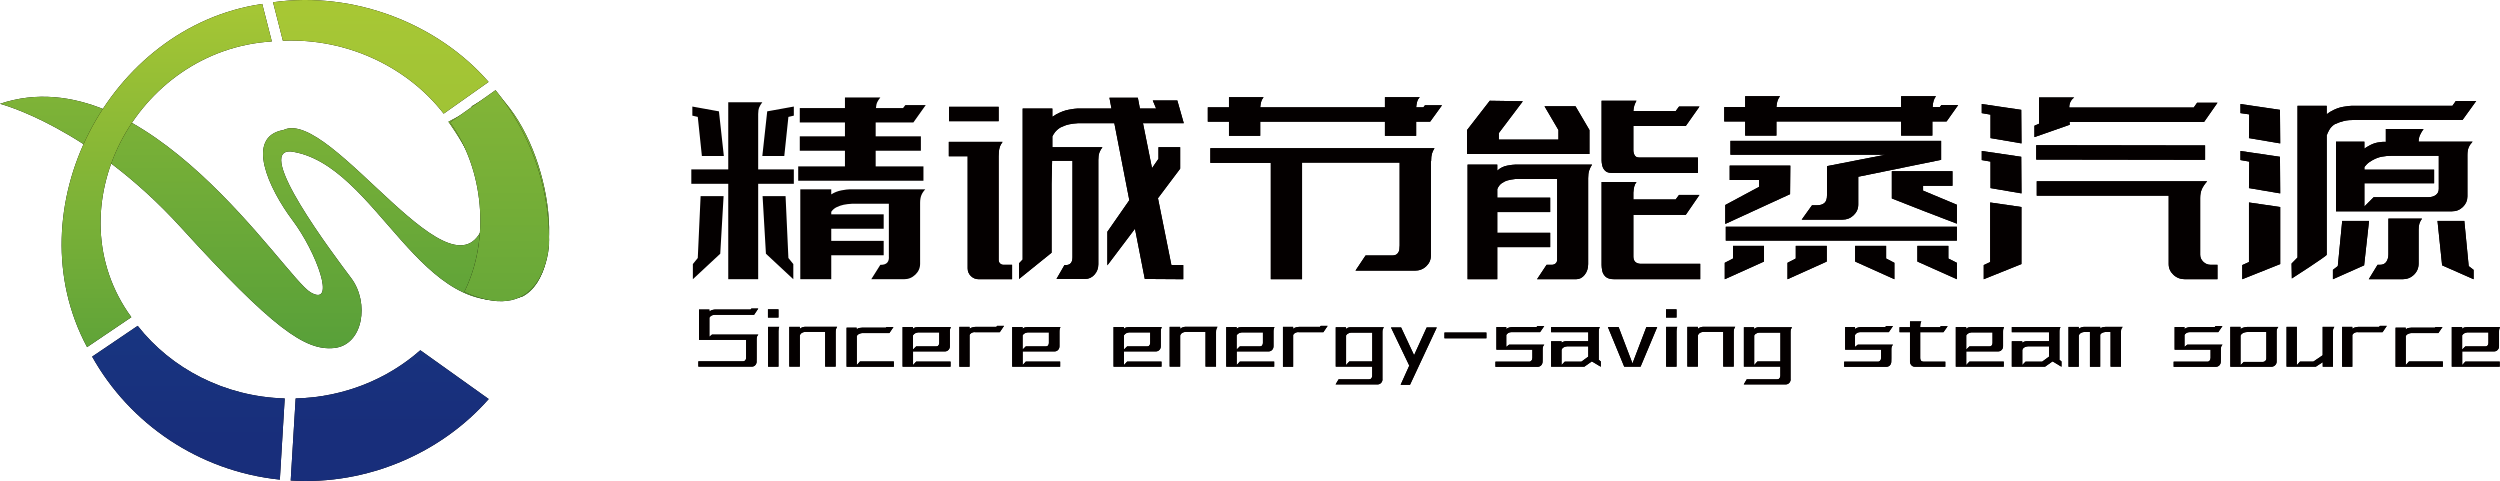<svg viewBox="0 0 303.773 58.447" xmlns="http://www.w3.org/2000/svg" xmlns:xlink="http://www.w3.org/1999/xlink" width="303.773" height="58.446" fill="none" customFrame="#000000">
	<defs>
		<linearGradient id="paint_linear_6" x1="151.882" x2="151.882" y1="-26.998" y2="85.464" gradientUnits="userSpaceOnUse">
			<stop stop-color="rgb(175,203,52)" offset="0" stop-opacity="1" />
			<stop stop-color="rgb(34,133,60)" offset="1" stop-opacity="1" />
		</linearGradient>
		<linearGradient id="paint_linear_7" x1="151.887" x2="151.887" y1="-133.643" y2="53.471" gradientUnits="userSpaceOnUse">
			<stop stop-color="rgb(29,145,201)" offset="0" stop-opacity="1" />
			<stop stop-color="rgb(24,46,123)" offset="1" stop-opacity="1" />
		</linearGradient>
		<linearGradient id="paint_linear_8" x1="151.922" x2="151.922" y1="-168.157" y2="51.999" gradientUnits="userSpaceOnUse">
			<stop stop-color="rgb(29,145,201)" offset="0" stop-opacity="1" />
			<stop stop-color="rgb(24,46,123)" offset="1" stop-opacity="1" />
		</linearGradient>
		<linearGradient id="paint_linear_9" x1="151.956" x2="151.956" y1="-32.113" y2="104.216" gradientUnits="userSpaceOnUse">
			<stop stop-color="rgb(175,203,52)" offset="0" stop-opacity="1" />
			<stop stop-color="rgb(34,133,60)" offset="1" stop-opacity="1" />
		</linearGradient>
		<linearGradient id="paint_linear_10" x1="151.877" x2="151.877" y1="-5.065" y2="78.788" gradientUnits="userSpaceOnUse">
			<stop stop-color="rgb(175,203,52)" offset="0" stop-opacity="1" />
			<stop stop-color="rgb(34,133,60)" offset="1" stop-opacity="1" />
		</linearGradient>
		<linearGradient id="paint_linear_11" x1="151.919" x2="151.919" y1="-13.332" y2="240.015" gradientUnits="userSpaceOnUse">
			<stop stop-color="rgb(175,203,52)" offset="0" stop-opacity="1" />
			<stop stop-color="rgb(34,133,60)" offset="1" stop-opacity="1" />
		</linearGradient>
	</defs>
	<path id="矢量 203" d="M88.488 33.928L88.488 22.333L84 22.333L84 20.585L88.488 20.585L88.488 12.425L92.629 12.425C92.465 12.633 92.34 12.84 92.25 13.054C92.164 13.269 92.125 13.537 92.125 13.867L92.125 20.585L96.457 20.585L96.457 22.333L92.125 22.333L92.125 33.928L88.488 33.928L88.488 33.928ZM85.285 18.959L84.785 14.205L84.125 14.051L84.125 12.947L87.356 13.53L87.953 18.959L85.285 18.959L85.285 18.959ZM87.922 23.836L87.516 30.83L84.188 33.928L84.188 32.087L84.785 31.351L85.129 23.836L87.922 23.836L87.922 23.836ZM95.297 18.959L92.629 18.959L93.223 13.53L96.457 12.947L96.457 14.051L95.797 14.205L95.297 18.959L95.297 18.959ZM96.394 32.087L96.394 33.928L93.066 30.83L92.66 23.836L95.453 23.836L95.797 31.351L96.394 32.087L96.394 32.087ZM112.207 20.217L112.207 21.965L96.988 21.965L96.988 20.217L102.668 20.217L102.668 18.315L97.18 18.315L97.18 16.567L102.668 16.567L102.668 14.879L97.18 14.879L97.18 13.131L102.668 13.131L102.668 11.843L106.402 11.843L106.402 11.873L106.402 11.843L106.969 11.843C106.801 12.05 106.676 12.242 106.59 12.425C106.504 12.61 106.457 12.847 106.434 13.131L109.727 13.131L110.012 12.763L112.488 12.763L110.984 14.879L106.402 14.879L106.402 16.567L111.895 16.567L111.895 18.315L106.402 18.315L106.402 20.217L112.207 20.217L112.207 20.217ZM97.242 23.008L101.004 23.008L101.004 23.622C101.383 23.376 101.797 23.215 102.246 23.131C102.691 23.046 103.016 23.008 103.203 23.008L112.426 23.008C112.215 23.23 112.059 23.468 111.957 23.713C111.855 23.959 111.801 24.273 111.801 24.664L111.801 32.057C111.801 32.571 111.602 33.008 111.219 33.376C110.836 33.744 110.379 33.928 109.855 33.928L105.867 33.928L106.969 32.179L107.031 32.179C107.742 32.179 108.066 31.819 108.004 31.106L108.004 24.756L103.547 24.756C103.148 24.779 102.801 24.818 102.512 24.879C102.223 24.94 101.938 25.04 101.664 25.171C101.391 25.301 101.172 25.493 101.004 25.738L101.004 26.045L107.375 26.045L107.375 27.793L101.004 27.793L101.004 29.265L107.375 29.265L107.375 31.014L101.004 31.014L101.004 33.928L97.242 33.928L97.242 23.008L97.242 23.008Z" fill="rgb(4,0,0)" fill-rule="evenodd" />
	<path id="矢量 203" d="M122.977 32.179L122.977 33.928L118.93 33.928C118.551 33.928 118.23 33.797 117.973 33.544C117.711 33.291 117.578 32.977 117.578 32.609L117.578 18.99L115.289 18.99L115.289 17.241L121.816 17.241C121.652 17.464 121.523 17.709 121.453 17.962C121.383 18.215 121.344 18.56 121.344 18.99L121.344 31.597C121.344 31.758 121.398 31.896 121.516 32.011C121.637 32.126 121.777 32.179 121.941 32.179L122.977 32.179ZM121.344 12.978L121.344 14.726L115.32 14.726L115.32 12.978L121.344 12.978ZM143.84 14.972L138.883 14.972L139.98 20.431L140.766 19.297L140.766 17.886L143.402 17.886L143.402 20.493L140.703 24.082L142.336 32.21L143.777 32.21L143.777 33.928L139.102 33.897L137.91 27.793L134.555 32.241L134.555 28.161L137.223 24.327L135.402 14.972L130.977 14.972C130.578 14.995 130.215 15.04 129.895 15.11C129.574 15.178 129.219 15.309 128.844 15.493C128.555 15.677 128.324 15.876 128.168 16.091C128.012 16.306 127.926 16.451 127.902 16.536C127.879 16.536 127.871 16.544 127.871 16.567L127.871 17.886L133.957 17.886C133.793 18.093 133.668 18.307 133.582 18.545C133.496 18.783 133.457 19.082 133.457 19.45L133.457 32.118C133.457 32.609 133.297 33.031 132.984 33.376C132.672 33.721 132.293 33.897 131.855 33.897L128.371 33.897L129.344 32.21L129.504 32.21C130.043 32.21 130.316 31.896 130.316 31.259L130.316 19.542L127.84 19.542L127.777 22.364L127.777 30.707L123.824 33.897L123.824 31.995L124.262 31.535L124.262 13.192L127.871 13.192L127.871 14.205L127.902 14.174C128.027 14.09 128.176 13.998 128.34 13.898C128.867 13.614 129.367 13.422 129.863 13.33C130.355 13.238 130.695 13.192 130.883 13.192L135.055 13.192L134.805 11.873L138.258 11.873L138.508 13.192L140.484 13.192L140.074 12.211L143.055 12.211L143.84 14.972L143.84 14.972Z" fill="rgb(4,0,0)" fill-rule="evenodd" />
	<path id="矢量 203" d="M122.977 32.179L122.977 33.928L118.93 33.928C118.551 33.928 118.23 33.797 117.973 33.544C117.711 33.291 117.578 32.977 117.578 32.609L117.578 18.99L115.289 18.99L115.289 17.241L121.816 17.241C121.652 17.464 121.523 17.709 121.453 17.962C121.383 18.215 121.344 18.56 121.344 18.99L121.344 31.597C121.344 31.758 121.398 31.896 121.516 32.011C121.637 32.126 121.777 32.179 121.941 32.179L122.977 32.179ZM121.344 12.978L121.344 14.726L115.32 14.726L115.32 12.978L121.344 12.978ZM143.84 14.972L138.883 14.972L139.98 20.431L140.766 19.297L140.766 17.886L143.402 17.886L143.402 20.493L140.703 24.082L142.336 32.21L143.777 32.21L143.777 33.928L139.102 33.897L137.91 27.793L134.555 32.241L134.555 28.161L137.223 24.327L135.402 14.972L130.977 14.972C130.578 14.995 130.215 15.04 129.895 15.11C129.574 15.178 129.219 15.309 128.844 15.493C128.555 15.677 128.324 15.876 128.168 16.091C128.012 16.306 127.926 16.451 127.902 16.536C127.879 16.536 127.871 16.544 127.871 16.567L127.871 17.886L133.957 17.886C133.793 18.093 133.668 18.307 133.582 18.545C133.496 18.783 133.457 19.082 133.457 19.45L133.457 32.118C133.457 32.609 133.297 33.031 132.984 33.376C132.672 33.721 132.293 33.897 131.855 33.897L128.371 33.897L129.344 32.21L129.504 32.21C130.043 32.21 130.316 31.896 130.316 31.259L130.316 19.542L127.84 19.542L127.777 22.364L127.777 30.707L123.824 33.897L123.824 31.995L124.262 31.535L124.262 13.192L127.871 13.192L127.871 14.205L127.902 14.174C128.027 14.09 128.176 13.998 128.34 13.898C128.867 13.614 129.367 13.422 129.863 13.33C130.355 13.238 130.695 13.192 130.883 13.192L135.055 13.192L134.805 11.873L138.258 11.873L138.508 13.192L140.484 13.192L140.074 12.211L143.055 12.211L143.84 14.972L143.84 14.972Z" fill="rgb(4,0,0)" fill-rule="evenodd" />
	<path id="矢量 203" d="M149.332 16.505L149.332 14.787L146.758 14.787L146.758 13.039L149.332 13.039L149.332 11.812L153.535 11.812C153.473 11.896 153.418 11.981 153.363 12.073C153.309 12.165 153.262 12.287 153.223 12.441C153.184 12.594 153.152 12.794 153.129 13.039L168.281 13.039L168.281 11.812L172.516 11.812C172.43 11.896 172.367 11.981 172.312 12.073C172.258 12.165 172.211 12.287 172.172 12.441C172.133 12.594 172.102 12.794 172.078 13.039L172.957 13.039L173.145 12.794L175.215 12.794L173.773 14.787L172.078 14.787L172.078 16.505L168.281 16.505L168.281 14.787L153.129 14.787L153.129 16.505L149.332 16.505ZM169.16 31.044C169.449 31.044 169.672 30.968 169.805 30.814C169.938 30.661 170.016 30.492 170.039 30.308C170.062 30.124 170.07 29.963 170.07 29.818L170.07 19.756L158.211 19.756L158.211 33.928L154.414 33.928L154.414 19.787L147.07 19.787L147.07 18.008L174.305 18.008C174.156 18.23 174.055 18.461 173.992 18.683C173.93 18.905 173.898 19.181 173.898 19.511L173.898 19.573L173.867 19.573L173.867 31.044C173.867 31.558 173.68 31.988 173.301 32.348C172.926 32.709 172.461 32.885 171.922 32.885L164.703 32.885L165.93 31.044L169.16 31.044L169.16 31.044Z" fill="rgb(4,0,0)" fill-rule="evenodd" />
	<path id="矢量 203" d="M149.332 16.505L149.332 14.787L146.758 14.787L146.758 13.039L149.332 13.039L149.332 11.812L153.535 11.812C153.473 11.896 153.418 11.981 153.363 12.073C153.309 12.165 153.262 12.287 153.223 12.441C153.184 12.594 153.152 12.794 153.129 13.039L168.281 13.039L168.281 11.812L172.516 11.812C172.43 11.896 172.367 11.981 172.312 12.073C172.258 12.165 172.211 12.287 172.172 12.441C172.133 12.594 172.102 12.794 172.078 13.039L172.957 13.039L173.145 12.794L175.215 12.794L173.773 14.787L172.078 14.787L172.078 16.505L168.281 16.505L168.281 14.787L153.129 14.787L153.129 16.505L149.332 16.505ZM169.16 31.044C169.449 31.044 169.672 30.968 169.805 30.814C169.938 30.661 170.016 30.492 170.039 30.308C170.062 30.124 170.07 29.963 170.07 29.818L170.07 19.756L158.211 19.756L158.211 33.928L154.414 33.928L154.414 19.787L147.07 19.787L147.07 18.008L174.305 18.008C174.156 18.23 174.055 18.461 173.992 18.683C173.93 18.905 173.898 19.181 173.898 19.511L173.898 19.573L173.867 19.573L173.867 31.044C173.867 31.558 173.68 31.988 173.301 32.348C172.926 32.709 172.461 32.885 171.922 32.885L164.703 32.885L165.93 31.044L169.16 31.044L169.16 31.044Z" fill="rgb(4,0,0)" fill-rule="evenodd" />
	<path id="矢量 203" d="M185.039 12.303L182.121 16.168L182.121 16.965L189.367 16.965L189.367 15.8L187.676 12.916L191.441 12.916L193.133 15.8L193.133 18.714L178.262 18.714L178.262 15.8L181.023 12.242L185.039 12.303L185.039 12.303ZM188.555 32.179C188.719 32.179 188.875 32.126 189.008 32.026C189.141 31.926 189.211 31.758 189.211 31.535L189.211 21.75L184.129 21.75C183.754 21.789 183.438 21.85 183.188 21.919C182.938 21.988 182.695 22.111 182.465 22.272C182.238 22.433 182.059 22.671 181.934 22.977L181.934 24.02L188.363 24.02L188.363 25.769L181.934 25.769L181.934 28.284L188.363 28.284L188.363 30.032L181.934 30.032L181.934 33.928L178.324 33.928L178.324 20.002L181.934 20.002L181.934 20.738C182.285 20.408 182.695 20.209 183.141 20.125C183.586 20.04 183.918 20.002 184.129 20.002L193.449 20.002C193.297 20.224 193.188 20.462 193.102 20.707C193.016 20.953 192.977 21.267 192.977 21.658L192.977 32.087C192.977 32.601 192.836 33.031 192.555 33.391C192.27 33.752 191.918 33.928 191.504 33.928L186.766 33.928L187.926 32.179L188.555 32.179L188.555 32.179ZM198.469 12.242L198.844 12.242C198.742 12.425 198.656 12.61 198.594 12.794C198.531 12.978 198.492 13.215 198.469 13.499L203.613 13.499L204.02 12.947L206.5 12.947L204.836 15.309L198.469 15.309L198.469 18.253C198.469 18.476 198.523 18.683 198.625 18.867C198.727 19.051 198.914 19.143 199.188 19.143L206.312 19.143L206.312 21.014L195.863 21.014C195.488 21.014 195.211 20.922 195.031 20.738C194.852 20.554 194.742 20.347 194.688 20.109C194.633 19.872 194.609 19.672 194.609 19.511L194.609 12.242L198.469 12.242ZM194.609 32.21L194.609 22.118L198.844 22.118C198.719 22.279 198.633 22.463 198.578 22.655C198.523 22.847 198.492 23.1 198.469 23.407L198.469 24.235L203.613 24.235L204.02 23.683L206.5 23.683L204.836 26.106L198.469 26.106L198.469 31.167C198.469 31.719 198.75 32.018 199.316 32.057L206.594 32.057L206.594 33.928L196.176 33.928C195.676 33.928 195.312 33.828 195.094 33.621C194.875 33.414 194.742 33.176 194.688 32.9C194.633 32.624 194.609 32.394 194.609 32.21L194.609 32.21Z" fill="rgb(4,0,0)" fill-rule="evenodd" />
	<path id="矢量 203" d="M185.039 12.303L182.121 16.168L182.121 16.965L189.367 16.965L189.367 15.8L187.676 12.916L191.441 12.916L193.133 15.8L193.133 18.714L178.262 18.714L178.262 15.8L181.023 12.242L185.039 12.303L185.039 12.303ZM188.555 32.179C188.719 32.179 188.875 32.126 189.008 32.026C189.141 31.926 189.211 31.758 189.211 31.535L189.211 21.75L184.129 21.75C183.754 21.789 183.438 21.85 183.188 21.919C182.938 21.988 182.695 22.111 182.465 22.272C182.238 22.433 182.059 22.671 181.934 22.977L181.934 24.02L188.363 24.02L188.363 25.769L181.934 25.769L181.934 28.284L188.363 28.284L188.363 30.032L181.934 30.032L181.934 33.928L178.324 33.928L178.324 20.002L181.934 20.002L181.934 20.738C182.285 20.408 182.695 20.209 183.141 20.125C183.586 20.04 183.918 20.002 184.129 20.002L193.449 20.002C193.297 20.224 193.188 20.462 193.102 20.707C193.016 20.953 192.977 21.267 192.977 21.658L192.977 32.087C192.977 32.601 192.836 33.031 192.555 33.391C192.27 33.752 191.918 33.928 191.504 33.928L186.766 33.928L187.926 32.179L188.555 32.179L188.555 32.179ZM198.469 12.242L198.844 12.242C198.742 12.425 198.656 12.61 198.594 12.794C198.531 12.978 198.492 13.215 198.469 13.499L203.613 13.499L204.02 12.947L206.5 12.947L204.836 15.309L198.469 15.309L198.469 18.253C198.469 18.476 198.523 18.683 198.625 18.867C198.727 19.051 198.914 19.143 199.188 19.143L206.312 19.143L206.312 21.014L195.863 21.014C195.488 21.014 195.211 20.922 195.031 20.738C194.852 20.554 194.742 20.347 194.688 20.109C194.633 19.872 194.609 19.672 194.609 19.511L194.609 12.242L198.469 12.242ZM194.609 32.21L194.609 22.118L198.844 22.118C198.719 22.279 198.633 22.463 198.578 22.655C198.523 22.847 198.492 23.1 198.469 23.407L198.469 24.235L203.613 24.235L204.02 23.683L206.5 23.683L204.836 26.106L198.469 26.106L198.469 31.167C198.469 31.719 198.75 32.018 199.316 32.057L206.594 32.057L206.594 33.928L196.176 33.928C195.676 33.928 195.312 33.828 195.094 33.621C194.875 33.414 194.742 33.176 194.688 32.9C194.633 32.624 194.609 32.394 194.609 32.21L194.609 32.21Z" fill="rgb(4,0,0)" fill-rule="evenodd" />
	<path id="矢量 203" d="M212.055 16.474L212.055 14.757L209.512 14.757L209.512 13.008L212.055 13.008L212.055 11.689L216.289 11.689C216.164 11.85 216.062 12.034 215.992 12.226C215.922 12.418 215.875 12.679 215.852 13.008L231.004 13.008L231.004 11.689L235.238 11.689C235.113 11.85 235.02 12.034 234.957 12.226C234.895 12.418 234.855 12.679 234.832 13.008L235.711 13.008L235.898 12.763L237.938 12.763L236.527 14.757L234.801 14.757L234.801 16.474L231.004 16.474L231.004 14.757L215.852 14.757L215.852 16.474L212.055 16.474ZM209.574 31.934L210.578 31.413L210.578 29.879L214.344 29.879L214.344 31.781L209.574 33.928L209.574 31.934ZM209.637 24.91L213.746 22.701L213.746 21.873L210.172 21.873L210.172 20.125L217.543 20.125L217.512 23.591L209.637 27.21L209.637 24.91L209.637 24.91ZM237.781 27.548L237.781 29.235L209.699 29.235L209.699 27.548L237.781 27.548ZM222 23.713L222 20.186L229.059 18.806L210.266 18.806L210.266 17.119L235.867 17.119L235.867 19.419L225.797 21.474L225.797 24.848C225.797 25.362 225.609 25.792 225.23 26.152C224.855 26.512 224.406 26.689 223.883 26.689L218.926 26.689L220.18 24.94L220.809 24.94C221.16 24.94 221.449 24.856 221.668 24.68C221.891 24.503 222 24.181 222 23.713L222 23.713ZM217.199 31.934L218.203 31.413L218.203 29.879L221.969 29.879L221.969 31.781L217.199 33.928L217.199 31.934ZM225.418 29.879L229.184 29.879L229.184 31.413L230.188 31.934L230.188 33.928L225.418 31.781L225.418 29.879ZM237.781 24.879L237.781 27.18L233.703 25.615L229.875 24.112L229.875 20.799L237.246 20.799L237.246 22.579L233.672 22.579L233.672 23.161L237.781 24.879L237.781 24.879ZM232.98 29.879L236.746 29.879L236.746 31.413L237.781 31.934L237.781 33.928L232.98 31.781L232.98 29.879Z" fill="rgb(4,0,0)" fill-rule="evenodd" />
	<path id="矢量 203" d="M212.055 16.474L212.055 14.757L209.512 14.757L209.512 13.008L212.055 13.008L212.055 11.689L216.289 11.689C216.164 11.85 216.062 12.034 215.992 12.226C215.922 12.418 215.875 12.679 215.852 13.008L231.004 13.008L231.004 11.689L235.238 11.689C235.113 11.85 235.02 12.034 234.957 12.226C234.895 12.418 234.855 12.679 234.832 13.008L235.711 13.008L235.898 12.763L237.938 12.763L236.527 14.757L234.801 14.757L234.801 16.474L231.004 16.474L231.004 14.757L215.852 14.757L215.852 16.474L212.055 16.474ZM209.574 31.934L210.578 31.413L210.578 29.879L214.344 29.879L214.344 31.781L209.574 33.928L209.574 31.934ZM209.637 24.91L213.746 22.701L213.746 21.873L210.172 21.873L210.172 20.125L217.543 20.125L217.512 23.591L209.637 27.21L209.637 24.91L209.637 24.91ZM237.781 27.548L237.781 29.235L209.699 29.235L209.699 27.548L237.781 27.548ZM222 23.713L222 20.186L229.059 18.806L210.266 18.806L210.266 17.119L235.867 17.119L235.867 19.419L225.797 21.474L225.797 24.848C225.797 25.362 225.609 25.792 225.23 26.152C224.855 26.512 224.406 26.689 223.883 26.689L218.926 26.689L220.18 24.94L220.809 24.94C221.16 24.94 221.449 24.856 221.668 24.68C221.891 24.503 222 24.181 222 23.713L222 23.713ZM217.199 31.934L218.203 31.413L218.203 29.879L221.969 29.879L221.969 31.781L217.199 33.928L217.199 31.934ZM225.418 29.879L229.184 29.879L229.184 31.413L230.188 31.934L230.188 33.928L225.418 31.781L225.418 29.879ZM237.781 24.879L237.781 27.18L233.703 25.615L229.875 24.112L229.875 20.799L237.246 20.799L237.246 22.579L233.672 22.579L233.672 23.161L237.781 24.879L237.781 24.879ZM232.98 29.879L236.746 29.879L236.746 31.413L237.781 31.934L237.781 33.928L232.98 31.781L232.98 29.879Z" fill="rgb(4,0,0)" fill-rule="evenodd" />
	<path id="矢量 203" d="M240.801 13.745L240.801 12.64L245.602 13.346L245.633 17.425L241.867 16.781L241.867 13.928L240.801 13.745L240.801 13.745ZM240.801 19.45L240.801 18.346L245.602 19.051L245.633 23.499L241.867 22.855L241.867 19.634L240.801 19.45L240.801 19.45ZM241.828 24.603L245.625 25.155L245.625 32.087L241.043 33.928L241.043 32.21L241.828 31.842L241.828 24.603L241.828 24.603ZM266.969 12.487L269.445 12.487L267.816 14.818L251.469 14.818L251.5 15.155L247.203 16.659L247.203 15.278L247.766 15.033L247.766 11.843L252.035 11.843C251.93 11.927 251.836 12.004 251.766 12.088C251.695 12.172 251.625 12.28 251.562 12.41C251.5 12.54 251.461 12.702 251.438 12.886L251.438 13.07L266.559 13.07L266.969 12.487ZM247.422 19.389L247.422 17.64L267.941 17.671L267.941 19.419L247.422 19.389ZM267.344 29.541L267.344 30.953C267.344 31.282 267.469 31.566 267.723 31.811C267.973 32.057 268.277 32.179 268.633 32.179L269.445 32.179L269.445 33.928L265.492 33.928C264.953 33.928 264.48 33.752 264.098 33.391C263.715 33.031 263.516 32.601 263.516 32.087L263.516 23.775L247.484 23.775L247.484 22.026L268.191 22.026C267.902 22.356 267.684 22.671 267.547 22.977C267.414 23.284 267.344 23.645 267.344 24.051L267.344 29.541Z" fill="rgb(4,0,0)" fill-rule="evenodd" />
	<path id="矢量 203" d="M240.801 13.745L240.801 12.64L245.602 13.346L245.633 17.425L241.867 16.781L241.867 13.928L240.801 13.745L240.801 13.745ZM240.801 19.45L240.801 18.346L245.602 19.051L245.633 23.499L241.867 22.855L241.867 19.634L240.801 19.45L240.801 19.45ZM241.828 24.603L245.625 25.155L245.625 32.087L241.043 33.928L241.043 32.21L241.828 31.842L241.828 24.603L241.828 24.603ZM266.969 12.487L269.445 12.487L267.816 14.818L251.469 14.818L251.5 15.155L247.203 16.659L247.203 15.278L247.766 15.033L247.766 11.843L252.035 11.843C251.93 11.927 251.836 12.004 251.766 12.088C251.695 12.172 251.625 12.28 251.562 12.41C251.5 12.54 251.461 12.702 251.438 12.886L251.438 13.07L266.559 13.07L266.969 12.487ZM247.422 19.389L247.422 17.64L267.941 17.671L267.941 19.419L247.422 19.389ZM267.344 29.541L267.344 30.953C267.344 31.282 267.469 31.566 267.723 31.811C267.973 32.057 268.277 32.179 268.633 32.179L269.445 32.179L269.445 33.928L265.492 33.928C264.953 33.928 264.48 33.752 264.098 33.391C263.715 33.031 263.516 32.601 263.516 32.087L263.516 23.775L247.484 23.775L247.484 22.026L268.191 22.026C267.902 22.356 267.684 22.671 267.547 22.977C267.414 23.284 267.344 23.645 267.344 24.051L267.344 29.541Z" fill="rgb(4,0,0)" fill-rule="evenodd" />
	<path id="矢量 203" d="M272.238 13.745L272.238 12.64L277.039 13.346L277.07 17.425L273.273 16.781L273.305 13.898L272.238 13.745L272.238 13.745ZM272.238 19.45L272.238 18.346L277.039 19.051L277.07 23.499L273.273 22.855L273.305 19.634L272.238 19.45L272.238 19.45ZM277.07 25.155L277.07 32.087L272.457 33.928L272.457 32.21L273.273 31.842L273.273 24.603L277.07 25.155L277.07 25.155ZM297.996 12.855L298.406 12.272L300.883 12.272L299.223 14.573L286.105 14.573C285.605 14.573 285.172 14.611 284.82 14.695C284.469 14.78 284.09 14.91 283.691 15.094C283.398 15.278 283.172 15.516 283.016 15.8C282.859 16.083 282.773 16.283 282.75 16.382C282.727 16.382 282.719 16.39 282.719 16.413L282.719 30.953C282.719 30.991 282.508 31.16 282.074 31.459C281.645 31.758 281.156 32.087 280.602 32.456C280.043 32.824 279.336 33.284 278.48 33.836L278.449 32.026L279.172 31.29L279.172 12.855L282.719 12.855L282.719 13.867L282.75 13.867C282.875 13.768 283.023 13.66 283.188 13.56C283.715 13.254 284.223 13.062 284.727 12.978C285.227 12.893 285.574 12.855 285.762 12.855L297.996 12.855L297.996 12.855ZM283.473 33.928L283.473 32.793L284.066 32.333L284.602 26.842L287.863 26.842L287.266 32.241L283.473 33.928L283.473 33.928ZM283.848 17.211L287.297 17.211L287.297 18.07C287.426 17.97 287.582 17.863 287.77 17.763C288.145 17.54 288.523 17.387 288.898 17.318C289.273 17.249 289.613 17.218 289.902 17.241L289.902 15.677L294.484 15.677C294.297 15.945 294.145 16.191 294.043 16.428C293.941 16.666 293.887 16.927 293.887 17.211L300.445 17.211C300.234 17.433 300.078 17.663 299.973 17.901C299.871 18.139 299.816 18.445 299.816 18.836L299.816 23.867C299.816 24.358 299.637 24.779 299.27 25.14C298.898 25.5 298.461 25.677 297.934 25.677L283.848 25.677L283.848 17.211L283.848 17.211ZM288.301 19.45C287.965 19.634 287.715 19.818 287.551 20.002C287.387 20.186 287.297 20.286 287.297 20.309L287.297 20.615L295.77 20.615L295.77 22.272L287.297 22.272L287.297 25.094L288.43 23.959L295.078 23.959C295.434 23.959 295.73 23.875 295.973 23.698C296.219 23.522 296.336 23.276 296.336 22.947L296.336 18.928L290.688 18.928C290.207 18.928 289.785 18.967 289.418 19.036C289.047 19.105 288.68 19.243 288.301 19.45L288.301 19.45ZM290.215 26.566L294.297 26.566C294.145 26.773 294.043 26.973 293.98 27.164C293.918 27.356 293.887 27.609 293.887 27.916L293.887 32.026C293.887 32.555 293.699 33.008 293.324 33.376C292.945 33.744 292.484 33.928 291.941 33.928L287.832 33.928L288.898 32.179L289.18 32.179C289.535 32.179 289.801 32.057 289.965 31.811C290.129 31.566 290.215 31.267 290.215 30.922L290.215 26.566ZM299.441 26.842L299.973 32.333L300.57 32.793L300.57 33.928L296.742 32.241L296.18 26.842L299.441 26.842L299.441 26.842Z" fill="rgb(4,0,0)" fill-rule="evenodd" />
	<path id="矢量 203" d="M272.238 13.745L272.238 12.64L277.039 13.346L277.07 17.425L273.273 16.781L273.305 13.898L272.238 13.745L272.238 13.745ZM272.238 19.45L272.238 18.346L277.039 19.051L277.07 23.499L273.273 22.855L273.305 19.634L272.238 19.45L272.238 19.45ZM277.07 25.155L277.07 32.087L272.457 33.928L272.457 32.21L273.273 31.842L273.273 24.603L277.07 25.155L277.07 25.155ZM297.996 12.855L298.406 12.272L300.883 12.272L299.223 14.573L286.105 14.573C285.605 14.573 285.172 14.611 284.82 14.695C284.469 14.78 284.09 14.91 283.691 15.094C283.398 15.278 283.172 15.516 283.016 15.8C282.859 16.083 282.773 16.283 282.75 16.382C282.727 16.382 282.719 16.39 282.719 16.413L282.719 30.953C282.719 30.991 282.508 31.16 282.074 31.459C281.645 31.758 281.156 32.087 280.602 32.456C280.043 32.824 279.336 33.284 278.48 33.836L278.449 32.026L279.172 31.29L279.172 12.855L282.719 12.855L282.719 13.867L282.75 13.867C282.875 13.768 283.023 13.66 283.188 13.56C283.715 13.254 284.223 13.062 284.727 12.978C285.227 12.893 285.574 12.855 285.762 12.855L297.996 12.855L297.996 12.855ZM283.473 33.928L283.473 32.793L284.066 32.333L284.602 26.842L287.863 26.842L287.266 32.241L283.473 33.928L283.473 33.928ZM283.848 17.211L287.297 17.211L287.297 18.07C287.426 17.97 287.582 17.863 287.77 17.763C288.145 17.54 288.523 17.387 288.898 17.318C289.273 17.249 289.613 17.218 289.902 17.241L289.902 15.677L294.484 15.677C294.297 15.945 294.145 16.191 294.043 16.428C293.941 16.666 293.887 16.927 293.887 17.211L300.445 17.211C300.234 17.433 300.078 17.663 299.973 17.901C299.871 18.139 299.816 18.445 299.816 18.836L299.816 23.867C299.816 24.358 299.637 24.779 299.27 25.14C298.898 25.5 298.461 25.677 297.934 25.677L283.848 25.677L283.848 17.211L283.848 17.211ZM288.301 19.45C287.965 19.634 287.715 19.818 287.551 20.002C287.387 20.186 287.297 20.286 287.297 20.309L287.297 20.615L295.77 20.615L295.77 22.272L287.297 22.272L287.297 25.094L288.43 23.959L295.078 23.959C295.434 23.959 295.73 23.875 295.973 23.698C296.219 23.522 296.336 23.276 296.336 22.947L296.336 18.928L290.688 18.928C290.207 18.928 289.785 18.967 289.418 19.036C289.047 19.105 288.68 19.243 288.301 19.45L288.301 19.45ZM290.215 26.566L294.297 26.566C294.145 26.773 294.043 26.973 293.98 27.164C293.918 27.356 293.887 27.609 293.887 27.916L293.887 32.026C293.887 32.555 293.699 33.008 293.324 33.376C292.945 33.744 292.484 33.928 291.941 33.928L287.832 33.928L288.898 32.179L289.18 32.179C289.535 32.179 289.801 32.057 289.965 31.811C290.129 31.566 290.215 31.267 290.215 30.922L290.215 26.566ZM299.441 26.842L299.973 32.333L300.57 32.793L300.57 33.928L296.742 32.241L296.18 26.842L299.441 26.842L299.441 26.842Z" fill="rgb(4,0,0)" fill-rule="evenodd" />
	<path id="矢量 203" d="M91.938 43.92C91.938 44.096 91.883 44.242 91.773 44.365C91.664 44.487 91.523 44.549 91.344 44.549L84.856 44.549L84.856 43.904L90.293 43.904C90.41 43.904 90.504 43.851 90.566 43.774C90.629 43.697 90.66 43.598 90.66 43.475L90.66 41.297L84.934 41.297L84.934 37.609L86.195 37.609L86.195 37.854C86.324 37.747 86.465 37.678 86.621 37.647C86.777 37.616 86.894 37.609 86.973 37.609L91.203 37.609L91.297 37.494L92.133 37.494L91.625 38.253L86.863 38.253C86.762 38.253 86.668 38.276 86.598 38.291C86.527 38.307 86.449 38.345 86.379 38.399C86.305 38.445 86.242 38.514 86.195 38.598L86.195 40.929L86.504 40.661L92.141 40.661C92.07 40.737 92.016 40.814 91.984 40.891C91.953 40.968 91.938 41.075 91.938 41.205L91.938 43.506L91.93 43.912L91.938 43.92Z" fill="rgb(4,0,0)" fill-rule="evenodd" />
	<path id="矢量 203" d="M91.938 43.92C91.938 44.096 91.883 44.242 91.773 44.365C91.664 44.487 91.523 44.549 91.344 44.549L84.856 44.549L84.856 43.904L90.293 43.904C90.41 43.904 90.504 43.851 90.566 43.774C90.629 43.697 90.66 43.598 90.66 43.475L90.66 41.297L84.934 41.297L84.934 37.609L86.195 37.609L86.195 37.854C86.324 37.747 86.465 37.678 86.621 37.647C86.777 37.616 86.894 37.609 86.973 37.609L91.203 37.609L91.297 37.494L92.133 37.494L91.625 38.253L86.863 38.253C86.762 38.253 86.668 38.276 86.598 38.291C86.527 38.307 86.449 38.345 86.379 38.399C86.305 38.445 86.242 38.514 86.195 38.598L86.195 40.929L86.504 40.661L92.141 40.661C92.07 40.737 92.016 40.814 91.984 40.891C91.953 40.968 91.938 41.075 91.938 41.205L91.938 43.506L91.93 43.912L91.938 43.92Z" fill="rgb(4,0,0)" fill-rule="evenodd" />
	<path id="矢量 203" d="M93.312 38.583L93.312 37.586L94.59 37.586L94.59 38.583L93.312 38.583ZM93.328 39.718L94.684 39.718C94.652 39.779 94.621 39.848 94.613 39.925C94.598 40.001 94.59 40.101 94.59 40.239L94.59 44.556L93.328 44.556L93.328 39.718Z" fill="rgb(4,0,0)" fill-rule="evenodd" />
	<path id="矢量 203" d="M93.312 38.583L93.312 37.586L94.59 37.586L94.59 38.583L93.312 38.583ZM93.328 39.718L94.684 39.718C94.652 39.779 94.621 39.848 94.613 39.925C94.598 40.001 94.59 40.101 94.59 40.239L94.59 44.556L93.328 44.556L93.328 39.718Z" fill="rgb(4,0,0)" fill-rule="evenodd" />
	<path id="矢量 203" d="M95.906 39.718L97.184 39.718L97.184 39.963C97.293 39.856 97.43 39.779 97.57 39.748C97.711 39.718 97.812 39.702 97.875 39.71L101.719 39.71C101.656 39.81 101.609 39.902 101.578 40.001C101.547 40.101 101.539 40.216 101.539 40.362L101.539 44.549L100.266 44.549L100.266 40.323L97.906 40.323C97.781 40.323 97.672 40.346 97.586 40.377C97.5 40.408 97.422 40.446 97.348 40.507C97.277 40.569 97.215 40.653 97.184 40.761L97.184 44.549L95.906 44.549L95.906 39.71L95.906 39.718Z" fill="rgb(4,0,0)" fill-rule="evenodd" />
	<path id="矢量 203" d="M95.906 39.718L97.184 39.718L97.184 39.963C97.293 39.856 97.43 39.779 97.57 39.748C97.711 39.718 97.812 39.702 97.875 39.71L101.719 39.71C101.656 39.81 101.609 39.902 101.578 40.001C101.547 40.101 101.539 40.216 101.539 40.362L101.539 44.549L100.266 44.549L100.266 40.323L97.906 40.323C97.781 40.323 97.672 40.346 97.586 40.377C97.5 40.408 97.422 40.446 97.348 40.507C97.277 40.569 97.215 40.653 97.184 40.761L97.184 44.549L95.906 44.549L95.906 39.71L95.906 39.718Z" fill="rgb(4,0,0)" fill-rule="evenodd" />
	<path id="矢量 203" d="M102.852 39.817L104.09 39.817L104.09 40.032C104.191 39.925 104.309 39.863 104.445 39.848C104.578 39.833 104.672 39.817 104.75 39.817L107.637 39.817L107.723 39.733L108.562 39.733L108.066 40.469L104.75 40.469C104.648 40.484 104.57 40.5 104.5 40.523C104.438 40.546 104.367 40.576 104.293 40.622C104.223 40.669 104.16 40.737 104.105 40.822L104.105 44.365L104.5 43.92L108.609 43.92L108.609 44.564L102.867 44.564L102.867 39.817L102.852 39.817Z" fill="rgb(4,0,0)" fill-rule="evenodd" />
	<path id="矢量 203" d="M102.852 39.817L104.09 39.817L104.09 40.032C104.191 39.925 104.309 39.863 104.445 39.848C104.578 39.833 104.672 39.817 104.75 39.817L107.637 39.817L107.723 39.733L108.562 39.733L108.066 40.469L104.75 40.469C104.648 40.484 104.57 40.5 104.5 40.523C104.438 40.546 104.367 40.576 104.293 40.622C104.223 40.669 104.16 40.737 104.105 40.822L104.105 44.365L104.5 43.92L108.609 43.92L108.609 44.564L102.867 44.564L102.867 39.817L102.852 39.817Z" fill="rgb(4,0,0)" fill-rule="evenodd" />
	<path id="矢量 203" d="M109.664 39.741L110.934 39.741L110.934 39.955C111.043 39.856 111.156 39.787 111.289 39.771C111.414 39.748 111.516 39.741 111.586 39.741L115.531 39.741C115.5 39.817 115.469 39.894 115.445 39.978C115.422 40.063 115.414 40.17 115.414 40.3L115.414 42.072C115.414 42.248 115.359 42.394 115.242 42.517C115.133 42.639 114.98 42.701 114.809 42.701L110.941 42.701L110.941 44.357L111.328 43.935L115.5 43.935L115.5 44.556L109.672 44.556L109.672 39.741L109.664 39.741ZM111.57 40.385C111.477 40.4 111.398 40.415 111.336 40.438C111.266 40.461 111.195 40.492 111.121 40.546C111.051 40.592 110.988 40.661 110.934 40.745L110.934 42.478L111.32 42.095L113.758 42.095C113.875 42.095 113.969 42.056 114.031 41.972C114.098 41.888 114.129 41.796 114.129 41.681L114.129 40.392L111.57 40.392L111.57 40.385Z" fill="rgb(4,0,0)" fill-rule="evenodd" />
	<path id="矢量 203" d="M109.664 39.741L110.934 39.741L110.934 39.955C111.043 39.856 111.156 39.787 111.289 39.771C111.414 39.748 111.516 39.741 111.586 39.741L115.531 39.741C115.5 39.817 115.469 39.894 115.445 39.978C115.422 40.063 115.414 40.17 115.414 40.3L115.414 42.072C115.414 42.248 115.359 42.394 115.242 42.517C115.133 42.639 114.98 42.701 114.809 42.701L110.941 42.701L110.941 44.357L111.328 43.935L115.5 43.935L115.5 44.556L109.672 44.556L109.672 39.741L109.664 39.741ZM111.57 40.385C111.477 40.4 111.398 40.415 111.336 40.438C111.266 40.461 111.195 40.492 111.121 40.546C111.051 40.592 110.988 40.661 110.934 40.745L110.934 42.478L111.32 42.095L113.758 42.095C113.875 42.095 113.969 42.056 114.031 41.972C114.098 41.888 114.129 41.796 114.129 41.681L114.129 40.392L111.57 40.392L111.57 40.385Z" fill="rgb(4,0,0)" fill-rule="evenodd" />
	<path id="矢量 203" d="M118.477 40.354C118.367 40.354 118.281 40.362 118.211 40.385C118.141 40.408 118.062 40.438 117.988 40.492C117.918 40.538 117.855 40.607 117.809 40.699L117.809 44.564L116.57 44.564L116.57 39.718L117.809 39.718L117.809 39.955C117.934 39.848 118.078 39.787 118.242 39.756C118.398 39.725 118.516 39.718 118.594 39.718L121.066 39.718L121.16 39.595L122 39.595L121.48 40.362L118.484 40.362L118.477 40.354Z" fill="rgb(4,0,0)" fill-rule="evenodd" />
	<path id="矢量 203" d="M118.477 40.354C118.367 40.354 118.281 40.362 118.211 40.385C118.141 40.408 118.062 40.438 117.988 40.492C117.918 40.538 117.855 40.607 117.809 40.699L117.809 44.564L116.57 44.564L116.57 39.718L117.809 39.718L117.809 39.955C117.934 39.848 118.078 39.787 118.242 39.756C118.398 39.725 118.516 39.718 118.594 39.718L121.066 39.718L121.16 39.595L122 39.595L121.48 40.362L118.484 40.362L118.477 40.354Z" fill="rgb(4,0,0)" fill-rule="evenodd" />
	<path id="矢量 203" d="M122.984 39.741L124.254 39.741L124.254 39.955C124.355 39.856 124.477 39.787 124.609 39.771C124.734 39.748 124.836 39.741 124.906 39.741L128.852 39.741C128.82 39.817 128.789 39.894 128.766 39.978C128.742 40.063 128.734 40.17 128.734 40.3L128.734 42.072C128.734 42.248 128.68 42.394 128.562 42.517C128.453 42.639 128.301 42.701 128.129 42.701L124.262 42.701L124.262 44.357L124.648 43.935L128.82 43.935L128.82 44.556L122.992 44.556L122.992 39.741L122.984 39.741ZM124.891 40.385C124.797 40.4 124.719 40.415 124.656 40.438C124.586 40.461 124.516 40.492 124.441 40.546C124.371 40.599 124.309 40.661 124.254 40.745L124.254 42.478L124.641 42.095L127.078 42.095C127.195 42.095 127.289 42.056 127.352 41.972C127.418 41.888 127.449 41.796 127.449 41.681L127.449 40.392L124.891 40.392L124.891 40.385Z" fill="rgb(4,0,0)" fill-rule="evenodd" />
	<path id="矢量 203" d="M122.984 39.741L124.254 39.741L124.254 39.955C124.355 39.856 124.477 39.787 124.609 39.771C124.734 39.748 124.836 39.741 124.906 39.741L128.852 39.741C128.82 39.817 128.789 39.894 128.766 39.978C128.742 40.063 128.734 40.17 128.734 40.3L128.734 42.072C128.734 42.248 128.68 42.394 128.562 42.517C128.453 42.639 128.301 42.701 128.129 42.701L124.262 42.701L124.262 44.357L124.648 43.935L128.82 43.935L128.82 44.556L122.992 44.556L122.992 39.741L122.984 39.741ZM124.891 40.385C124.797 40.4 124.719 40.415 124.656 40.438C124.586 40.461 124.516 40.492 124.441 40.546C124.371 40.599 124.309 40.661 124.254 40.745L124.254 42.478L124.641 42.095L127.078 42.095C127.195 42.095 127.289 42.056 127.352 41.972C127.418 41.888 127.449 41.796 127.449 41.681L127.449 40.392L124.891 40.392L124.891 40.385Z" fill="rgb(4,0,0)" fill-rule="evenodd" />
	<path id="矢量 203" d="M135.297 39.741L136.566 39.741L136.566 39.955C136.668 39.856 136.789 39.787 136.922 39.771C137.047 39.748 137.148 39.741 137.219 39.741L141.164 39.741C141.133 39.817 141.102 39.894 141.078 39.978C141.055 40.063 141.047 40.17 141.047 40.3L141.047 42.072C141.047 42.248 140.992 42.394 140.875 42.517C140.766 42.639 140.613 42.701 140.441 42.701L136.574 42.701L136.574 44.357L136.961 43.935L141.133 43.935L141.133 44.556L135.305 44.556L135.305 39.741L135.297 39.741ZM137.203 40.385C137.109 40.4 137.031 40.415 136.969 40.438C136.898 40.461 136.828 40.492 136.754 40.546C136.684 40.599 136.621 40.661 136.566 40.745L136.566 42.478L136.953 42.095L139.391 42.095C139.508 42.095 139.602 42.056 139.664 41.972C139.73 41.888 139.762 41.796 139.762 41.681L139.762 40.392L137.203 40.392L137.203 40.385Z" fill="rgb(4,0,0)" fill-rule="evenodd" />
	<path id="矢量 203" d="M135.297 39.741L136.566 39.741L136.566 39.955C136.668 39.856 136.789 39.787 136.922 39.771C137.047 39.748 137.148 39.741 137.219 39.741L141.164 39.741C141.133 39.817 141.102 39.894 141.078 39.978C141.055 40.063 141.047 40.17 141.047 40.3L141.047 42.072C141.047 42.248 140.992 42.394 140.875 42.517C140.766 42.639 140.613 42.701 140.441 42.701L136.574 42.701L136.574 44.357L136.961 43.935L141.133 43.935L141.133 44.556L135.305 44.556L135.305 39.741L135.297 39.741ZM137.203 40.385C137.109 40.4 137.031 40.415 136.969 40.438C136.898 40.461 136.828 40.492 136.754 40.546C136.684 40.599 136.621 40.661 136.566 40.745L136.566 42.478L136.953 42.095L139.391 42.095C139.508 42.095 139.602 42.056 139.664 41.972C139.73 41.888 139.762 41.796 139.762 41.681L139.762 40.392L137.203 40.392L137.203 40.385Z" fill="rgb(4,0,0)" fill-rule="evenodd" />
	<path id="矢量 203" d="M142.125 39.718L143.402 39.718L143.402 39.963C143.512 39.856 143.648 39.779 143.789 39.748C143.93 39.718 144.031 39.702 144.094 39.71L147.938 39.71C147.875 39.81 147.828 39.902 147.797 40.001C147.766 40.101 147.758 40.216 147.758 40.362L147.758 44.549L146.484 44.549L146.484 40.323L144.125 40.323C144 40.323 143.891 40.346 143.805 40.377C143.719 40.408 143.641 40.446 143.566 40.507C143.496 40.569 143.434 40.653 143.402 40.761L143.402 44.549L142.125 44.549L142.125 39.71L142.125 39.718Z" fill="rgb(4,0,0)" fill-rule="evenodd" />
	<path id="矢量 203" d="M142.125 39.718L143.402 39.718L143.402 39.963C143.512 39.856 143.648 39.779 143.789 39.748C143.93 39.718 144.031 39.702 144.094 39.71L147.938 39.71C147.875 39.81 147.828 39.902 147.797 40.001C147.766 40.101 147.758 40.216 147.758 40.362L147.758 44.549L146.484 44.549L146.484 40.323L144.125 40.323C144 40.323 143.891 40.346 143.805 40.377C143.719 40.408 143.641 40.446 143.566 40.507C143.496 40.569 143.434 40.653 143.402 40.761L143.402 44.549L142.125 44.549L142.125 39.71L142.125 39.718Z" fill="rgb(4,0,0)" fill-rule="evenodd" />
	<path id="矢量 203" d="M148.992 39.741L150.262 39.741L150.262 39.955C150.371 39.856 150.484 39.787 150.617 39.771C150.742 39.748 150.844 39.741 150.914 39.741L154.859 39.741C154.828 39.817 154.797 39.894 154.773 39.978C154.75 40.063 154.742 40.17 154.742 40.3L154.742 42.072C154.742 42.248 154.688 42.394 154.57 42.517C154.461 42.639 154.309 42.701 154.137 42.701L150.27 42.701L150.27 44.357L150.656 43.935L154.828 43.935L154.828 44.556L149 44.556L149 39.741L148.992 39.741ZM150.898 40.385C150.805 40.4 150.727 40.415 150.664 40.438C150.594 40.461 150.523 40.492 150.449 40.546C150.379 40.592 150.316 40.661 150.262 40.745L150.262 42.478L150.648 42.095L153.086 42.095C153.203 42.095 153.297 42.056 153.359 41.972C153.426 41.888 153.457 41.796 153.457 41.681L153.457 40.392L150.898 40.392L150.898 40.385Z" fill="rgb(4,0,0)" fill-rule="evenodd" />
	<path id="矢量 203" d="M148.992 39.741L150.262 39.741L150.262 39.955C150.371 39.856 150.484 39.787 150.617 39.771C150.742 39.748 150.844 39.741 150.914 39.741L154.859 39.741C154.828 39.817 154.797 39.894 154.773 39.978C154.75 40.063 154.742 40.17 154.742 40.3L154.742 42.072C154.742 42.248 154.688 42.394 154.57 42.517C154.461 42.639 154.309 42.701 154.137 42.701L150.27 42.701L150.27 44.357L150.656 43.935L154.828 43.935L154.828 44.556L149 44.556L149 39.741L148.992 39.741ZM150.898 40.385C150.805 40.4 150.727 40.415 150.664 40.438C150.594 40.461 150.523 40.492 150.449 40.546C150.379 40.592 150.316 40.661 150.262 40.745L150.262 42.478L150.648 42.095L153.086 42.095C153.203 42.095 153.297 42.056 153.359 41.972C153.426 41.888 153.457 41.796 153.457 41.681L153.457 40.392L150.898 40.392L150.898 40.385Z" fill="rgb(4,0,0)" fill-rule="evenodd" />
	<path id="矢量 203" d="M157.797 40.354C157.688 40.354 157.602 40.362 157.531 40.385C157.461 40.408 157.383 40.438 157.309 40.492C157.238 40.538 157.176 40.607 157.129 40.699L157.129 44.564L155.891 44.564L155.891 39.718L157.129 39.718L157.129 39.955C157.254 39.848 157.398 39.787 157.562 39.756C157.719 39.725 157.836 39.718 157.914 39.718L160.387 39.718L160.48 39.595L161.32 39.595L160.801 40.362L157.805 40.362L157.797 40.354Z" fill="rgb(4,0,0)" fill-rule="evenodd" />
	<path id="矢量 203" d="M157.797 40.354C157.688 40.354 157.602 40.362 157.531 40.385C157.461 40.408 157.383 40.438 157.309 40.492C157.238 40.538 157.176 40.607 157.129 40.699L157.129 44.564L155.891 44.564L155.891 39.718L157.129 39.718L157.129 39.955C157.254 39.848 157.398 39.787 157.562 39.756C157.719 39.725 157.836 39.718 157.914 39.718L160.387 39.718L160.48 39.595L161.32 39.595L160.801 40.362L157.805 40.362L157.797 40.354Z" fill="rgb(4,0,0)" fill-rule="evenodd" />
	<path id="矢量 203" d="M167.984 46.09C167.984 46.259 167.93 46.404 167.812 46.527C167.703 46.65 167.551 46.711 167.379 46.711L162.289 46.711L162.656 46.09L166.367 46.09C166.477 46.09 166.57 46.052 166.633 45.967C166.699 45.883 166.738 45.791 166.738 45.668L166.738 44.549L162.305 44.549L162.305 39.764L163.543 39.764L163.543 39.978C163.652 39.879 163.766 39.81 163.898 39.787C164.023 39.764 164.125 39.756 164.195 39.764L168.156 39.764C168.102 39.84 168.055 39.917 168.023 39.994C167.992 40.07 167.977 40.185 167.977 40.323L167.977 46.082L167.984 46.09ZM166.746 43.928L166.746 40.415L164.188 40.415C164.094 40.415 164.016 40.438 163.953 40.454C163.883 40.477 163.82 40.507 163.75 40.553C163.676 40.599 163.613 40.668 163.559 40.761L163.559 44.357L163.953 43.92L166.754 43.92L166.746 43.928Z" fill="rgb(4,0,0)" fill-rule="evenodd" />
	<path id="矢量 203" d="M167.984 46.09C167.984 46.259 167.93 46.404 167.812 46.527C167.703 46.65 167.551 46.711 167.379 46.711L162.289 46.711L162.656 46.09L166.367 46.09C166.477 46.09 166.57 46.052 166.633 45.967C166.699 45.883 166.738 45.791 166.738 45.668L166.738 44.549L162.305 44.549L162.305 39.764L163.543 39.764L163.543 39.978C163.652 39.879 163.766 39.81 163.898 39.787C164.023 39.764 164.125 39.756 164.195 39.764L168.156 39.764C168.102 39.84 168.055 39.917 168.023 39.994C167.992 40.07 167.977 40.185 167.977 40.323L167.977 46.082L167.984 46.09ZM166.746 43.928L166.746 40.415L164.188 40.415C164.094 40.415 164.016 40.438 163.953 40.454C163.883 40.477 163.82 40.507 163.75 40.553C163.676 40.599 163.613 40.668 163.559 40.761L163.559 44.357L163.953 43.92L166.754 43.92L166.746 43.928Z" fill="rgb(4,0,0)" fill-rule="evenodd" />
	<path id="矢量 203" d="M173.367 39.787L174.586 39.787L171.328 46.757L170.191 46.757L171.242 44.426L169.016 39.787L170.246 39.787L171.824 43.161L173.359 39.787L173.367 39.787Z" fill="rgb(4,0,0)" fill-rule="evenodd" />
	<path id="矢量 203" d="M173.367 39.787L174.586 39.787L171.328 46.757L170.191 46.757L171.242 44.426L169.016 39.787L170.246 39.787L171.824 43.161L173.359 39.787L173.367 39.787Z" fill="rgb(4,0,0)" fill-rule="evenodd" />
	<path id="矢量 203" d="M180.613 40.408L180.613 41.106L175.516 41.106L175.516 40.408L180.613 40.408Z" fill="rgb(4,0,0)" fill-rule="evenodd" />
	<path id="矢量 203" d="M180.613 40.408L180.613 41.106L175.516 41.106L175.516 40.408L180.613 40.408Z" fill="rgb(4,0,0)" fill-rule="evenodd" />
	<path id="矢量 203" d="M186.199 43.514L186.199 42.486L181.828 42.486L181.828 39.741L183.027 39.741L183.027 39.978C183.152 39.871 183.297 39.81 183.461 39.779C183.617 39.748 183.734 39.741 183.812 39.741L186.707 39.741L186.801 39.618L187.641 39.618L187.133 40.354L183.695 40.354C183.594 40.354 183.508 40.377 183.43 40.392C183.352 40.415 183.281 40.446 183.211 40.5C183.137 40.553 183.074 40.615 183.027 40.707L183.027 42.156L183.367 41.88L187.648 41.88C187.578 41.949 187.523 42.026 187.492 42.11C187.461 42.194 187.445 42.294 187.445 42.425L187.445 43.536L187.438 43.928C187.438 44.104 187.383 44.257 187.273 44.38C187.164 44.503 187.02 44.564 186.84 44.572L181.711 44.572L181.711 43.95L185.82 43.95C185.93 43.95 186.023 43.897 186.086 43.82C186.16 43.743 186.191 43.644 186.191 43.521L186.199 43.514Z" fill="rgb(4,0,0)" fill-rule="evenodd" />
	<path id="矢量 203" d="M186.199 43.514L186.199 42.486L181.828 42.486L181.828 39.741L183.027 39.741L183.027 39.978C183.152 39.871 183.297 39.81 183.461 39.779C183.617 39.748 183.734 39.741 183.812 39.741L186.707 39.741L186.801 39.618L187.641 39.618L187.133 40.354L183.695 40.354C183.594 40.354 183.508 40.377 183.43 40.392C183.352 40.415 183.281 40.446 183.211 40.5C183.137 40.553 183.074 40.615 183.027 40.707L183.027 42.156L183.367 41.88L187.648 41.88C187.578 41.949 187.523 42.026 187.492 42.11C187.461 42.194 187.445 42.294 187.445 42.425L187.445 43.536L187.438 43.928C187.438 44.104 187.383 44.257 187.273 44.38C187.164 44.503 187.02 44.564 186.84 44.572L181.711 44.572L181.711 43.95L185.82 43.95C185.93 43.95 186.023 43.897 186.086 43.82C186.16 43.743 186.191 43.644 186.191 43.521L186.199 43.514Z" fill="rgb(4,0,0)" fill-rule="evenodd" />
	<path id="矢量 203" d="M194.512 43.92L194.512 44.564L193.422 43.912L192.512 44.556L188.473 44.556L188.473 41.466L189.742 41.466L189.742 41.65C189.859 41.558 189.98 41.504 190.098 41.481C190.215 41.458 190.309 41.451 190.387 41.458L192.992 41.458L192.992 40.362L188.473 40.362L188.473 39.741L194.387 39.741C194.348 39.817 194.316 39.894 194.293 39.978C194.27 40.063 194.262 40.17 194.262 40.3L194.262 43.728L194.504 43.912L194.512 43.92ZM192.992 43.329L192.992 42.087L190.418 42.087C190.301 42.102 190.199 42.118 190.121 42.148C190.043 42.179 189.965 42.218 189.891 42.279C189.82 42.34 189.773 42.417 189.742 42.524L189.742 44.357L190.137 43.943L192.16 43.943L193 43.329L192.992 43.329Z" fill="rgb(4,0,0)" fill-rule="evenodd" />
	<path id="矢量 203" d="M194.512 43.92L194.512 44.564L193.422 43.912L192.512 44.556L188.473 44.556L188.473 41.466L189.742 41.466L189.742 41.65C189.859 41.558 189.98 41.504 190.098 41.481C190.215 41.458 190.309 41.451 190.387 41.458L192.992 41.458L192.992 40.362L188.473 40.362L188.473 39.741L194.387 39.741C194.348 39.817 194.316 39.894 194.293 39.978C194.27 40.063 194.262 40.17 194.262 40.3L194.262 43.728L194.504 43.912L194.512 43.92ZM192.992 43.329L192.992 42.087L190.418 42.087C190.301 42.102 190.199 42.118 190.121 42.148C190.043 42.179 189.965 42.218 189.891 42.279C189.82 42.34 189.773 42.417 189.742 42.524L189.742 44.357L190.137 43.943L192.16 43.943L193 43.329L192.992 43.329Z" fill="rgb(4,0,0)" fill-rule="evenodd" />
	<path id="矢量 203" d="M198.363 44.165L200.051 39.741L201.367 39.741L199.344 44.556L197.359 44.556L195.375 39.741L196.676 39.741L198.363 44.165Z" fill="rgb(4,0,0)" fill-rule="evenodd" />
	<path id="矢量 203" d="M198.363 44.165L200.051 39.741L201.367 39.741L199.344 44.556L197.359 44.556L195.375 39.741L196.676 39.741L198.363 44.165Z" fill="rgb(4,0,0)" fill-rule="evenodd" />
	<path id="矢量 203" d="M202.438 38.583L202.438 37.586L203.715 37.586L203.715 38.583L202.438 38.583ZM202.453 39.718L203.809 39.718C203.777 39.779 203.746 39.848 203.738 39.925C203.723 40.001 203.715 40.101 203.715 40.239L203.715 44.556L202.453 44.556L202.453 39.718L202.453 39.718Z" fill="rgb(4,0,0)" fill-rule="evenodd" />
	<path id="矢量 203" d="M202.438 38.583L202.438 37.586L203.715 37.586L203.715 38.583L202.438 38.583ZM202.453 39.718L203.809 39.718C203.777 39.779 203.746 39.848 203.738 39.925C203.723 40.001 203.715 40.101 203.715 40.239L203.715 44.556L202.453 44.556L202.453 39.718L202.453 39.718Z" fill="rgb(4,0,0)" fill-rule="evenodd" />
	<path id="矢量 203" d="M205.031 39.718L206.309 39.718L206.309 39.963C206.418 39.856 206.555 39.779 206.695 39.748C206.836 39.718 206.938 39.702 207 39.71L210.844 39.71C210.781 39.81 210.734 39.902 210.703 40.001C210.672 40.101 210.664 40.216 210.664 40.362L210.664 44.549L209.391 44.549L209.391 40.323L207.031 40.323C206.906 40.323 206.797 40.346 206.711 40.377C206.625 40.408 206.547 40.446 206.473 40.507C206.402 40.569 206.348 40.653 206.309 40.761L206.309 44.549L205.031 44.549L205.031 39.71L205.031 39.718Z" fill="rgb(4,0,0)" fill-rule="evenodd" />
	<path id="矢量 203" d="M205.031 39.718L206.309 39.718L206.309 39.963C206.418 39.856 206.555 39.779 206.695 39.748C206.836 39.718 206.938 39.702 207 39.71L210.844 39.71C210.781 39.81 210.734 39.902 210.703 40.001C210.672 40.101 210.664 40.216 210.664 40.362L210.664 44.549L209.391 44.549L209.391 40.323L207.031 40.323C206.906 40.323 206.797 40.346 206.711 40.377C206.625 40.408 206.547 40.446 206.473 40.507C206.402 40.569 206.348 40.653 206.309 40.761L206.309 44.549L205.031 44.549L205.031 39.71L205.031 39.718Z" fill="rgb(4,0,0)" fill-rule="evenodd" />
	<path id="矢量 203" d="M217.578 46.09C217.578 46.259 217.523 46.404 217.406 46.527C217.297 46.65 217.145 46.711 216.973 46.711L211.883 46.711L212.25 46.09L215.961 46.09C216.07 46.09 216.164 46.052 216.227 45.967C216.293 45.883 216.332 45.791 216.332 45.668L216.332 44.549L211.898 44.549L211.898 39.764L213.137 39.764L213.137 39.978C213.246 39.879 213.359 39.81 213.492 39.787C213.617 39.764 213.719 39.756 213.789 39.764L217.75 39.764C217.695 39.84 217.648 39.917 217.617 39.994C217.586 40.07 217.57 40.185 217.57 40.323L217.57 46.082L217.578 46.09ZM216.34 43.928L216.34 40.415L213.781 40.415C213.688 40.415 213.609 40.438 213.547 40.454C213.477 40.477 213.414 40.507 213.34 40.553C213.27 40.599 213.207 40.668 213.152 40.761L213.152 44.357L213.547 43.92L216.348 43.92L216.34 43.928Z" fill="rgb(4,0,0)" fill-rule="evenodd" />
	<path id="矢量 203" d="M217.578 46.09C217.578 46.259 217.523 46.404 217.406 46.527C217.297 46.65 217.145 46.711 216.973 46.711L211.883 46.711L212.25 46.09L215.961 46.09C216.07 46.09 216.164 46.052 216.227 45.967C216.293 45.883 216.332 45.791 216.332 45.668L216.332 44.549L211.898 44.549L211.898 39.764L213.137 39.764L213.137 39.978C213.246 39.879 213.359 39.81 213.492 39.787C213.617 39.764 213.719 39.756 213.789 39.764L217.75 39.764C217.695 39.84 217.648 39.917 217.617 39.994C217.586 40.07 217.57 40.185 217.57 40.323L217.57 46.082L217.578 46.09ZM216.34 43.928L216.34 40.415L213.781 40.415C213.688 40.415 213.609 40.438 213.547 40.454C213.477 40.477 213.414 40.507 213.34 40.553C213.27 40.599 213.207 40.668 213.152 40.761L213.152 44.357L213.547 43.92L216.348 43.92L216.34 43.928Z" fill="rgb(4,0,0)" fill-rule="evenodd" />
	<path id="矢量 203" d="M228.574 43.514L228.574 42.486L224.203 42.486L224.203 39.741L225.402 39.741L225.402 39.978C225.527 39.871 225.672 39.81 225.836 39.779C225.992 39.748 226.109 39.741 226.188 39.741L229.082 39.741L229.176 39.618L230.016 39.618L229.508 40.354L226.07 40.354C225.969 40.354 225.883 40.377 225.805 40.392C225.727 40.415 225.656 40.446 225.586 40.5C225.512 40.553 225.449 40.615 225.402 40.707L225.402 42.156L225.742 41.88L230.023 41.88C229.953 41.949 229.898 42.026 229.867 42.11C229.836 42.194 229.82 42.294 229.82 42.425L229.82 43.536L229.812 43.928C229.812 44.104 229.758 44.257 229.648 44.38C229.539 44.503 229.395 44.564 229.215 44.572L224.086 44.572L224.086 43.95L228.195 43.95C228.305 43.95 228.398 43.897 228.461 43.82C228.535 43.743 228.566 43.644 228.566 43.521L228.574 43.514Z" fill="rgb(4,0,0)" fill-rule="evenodd" />
	<path id="矢量 203" d="M228.574 43.514L228.574 42.486L224.203 42.486L224.203 39.741L225.402 39.741L225.402 39.978C225.527 39.871 225.672 39.81 225.836 39.779C225.992 39.748 226.109 39.741 226.188 39.741L229.082 39.741L229.176 39.618L230.016 39.618L229.508 40.354L226.07 40.354C225.969 40.354 225.883 40.377 225.805 40.392C225.727 40.415 225.656 40.446 225.586 40.5C225.512 40.553 225.449 40.615 225.402 40.707L225.402 42.156L225.742 41.88L230.023 41.88C229.953 41.949 229.898 42.026 229.867 42.11C229.836 42.194 229.82 42.294 229.82 42.425L229.82 43.536L229.812 43.928C229.812 44.104 229.758 44.257 229.648 44.38C229.539 44.503 229.395 44.564 229.215 44.572L224.086 44.572L224.086 43.95L228.195 43.95C228.305 43.95 228.398 43.897 228.461 43.82C228.535 43.743 228.566 43.644 228.566 43.521L228.574 43.514Z" fill="rgb(4,0,0)" fill-rule="evenodd" />
	<path id="矢量 203" d="M236.137 40.362L233.324 40.362L233.324 43.521C233.324 43.636 233.355 43.736 233.418 43.82C233.48 43.904 233.574 43.943 233.691 43.943L236.375 43.943L236.375 44.564L232.688 44.564C232.508 44.564 232.367 44.503 232.254 44.38C232.145 44.257 232.082 44.104 232.082 43.935L232.082 40.369L230.812 40.369L230.812 39.756L232.082 39.756L232.082 39.05L233.465 39.05C233.465 39.05 233.41 39.127 233.395 39.173C233.379 39.219 233.363 39.281 233.348 39.357C233.332 39.434 233.324 39.526 233.324 39.633L233.324 39.756L235.73 39.756L235.824 39.633L236.664 39.633L236.145 40.369L236.137 40.362Z" fill="rgb(4,0,0)" fill-rule="evenodd" />
	<path id="矢量 203" d="M236.137 40.362L233.324 40.362L233.324 43.521C233.324 43.636 233.355 43.736 233.418 43.82C233.48 43.904 233.574 43.943 233.691 43.943L236.375 43.943L236.375 44.564L232.688 44.564C232.508 44.564 232.367 44.503 232.254 44.38C232.145 44.257 232.082 44.104 232.082 43.935L232.082 40.369L230.812 40.369L230.812 39.756L232.082 39.756L232.082 39.05L233.465 39.05C233.465 39.05 233.41 39.127 233.395 39.173C233.379 39.219 233.363 39.281 233.348 39.357C233.332 39.434 233.324 39.526 233.324 39.633L233.324 39.756L235.73 39.756L235.824 39.633L236.664 39.633L236.145 40.369L236.137 40.362Z" fill="rgb(4,0,0)" fill-rule="evenodd" />
	<path id="矢量 203" d="M237.641 39.741L238.91 39.741L238.91 39.955C239.012 39.856 239.133 39.787 239.266 39.771C239.391 39.748 239.492 39.741 239.562 39.741L243.508 39.741C243.477 39.817 243.445 39.894 243.422 39.978C243.398 40.063 243.391 40.17 243.391 40.3L243.391 42.072C243.391 42.248 243.336 42.394 243.219 42.517C243.109 42.639 242.957 42.701 242.785 42.701L238.918 42.701L238.918 44.357L239.305 43.935L243.477 43.935L243.477 44.556L237.648 44.556L237.648 39.741L237.641 39.741ZM239.555 40.385C239.461 40.4 239.383 40.415 239.32 40.438C239.25 40.461 239.18 40.492 239.109 40.546C239.035 40.599 238.973 40.661 238.918 40.745L238.918 42.478L239.305 42.095L241.742 42.095C241.859 42.095 241.953 42.056 242.016 41.972C242.082 41.888 242.113 41.796 242.113 41.681L242.113 40.392L239.555 40.392L239.555 40.385Z" fill="rgb(4,0,0)" fill-rule="evenodd" />
	<path id="矢量 203" d="M237.641 39.741L238.91 39.741L238.91 39.955C239.012 39.856 239.133 39.787 239.266 39.771C239.391 39.748 239.492 39.741 239.562 39.741L243.508 39.741C243.477 39.817 243.445 39.894 243.422 39.978C243.398 40.063 243.391 40.17 243.391 40.3L243.391 42.072C243.391 42.248 243.336 42.394 243.219 42.517C243.109 42.639 242.957 42.701 242.785 42.701L238.918 42.701L238.918 44.357L239.305 43.935L243.477 43.935L243.477 44.556L237.648 44.556L237.648 39.741L237.641 39.741ZM239.555 40.385C239.461 40.4 239.383 40.415 239.32 40.438C239.25 40.461 239.18 40.492 239.109 40.546C239.035 40.599 238.973 40.661 238.918 40.745L238.918 42.478L239.305 42.095L241.742 42.095C241.859 42.095 241.953 42.056 242.016 41.972C242.082 41.888 242.113 41.796 242.113 41.681L242.113 40.392L239.555 40.392L239.555 40.385Z" fill="rgb(4,0,0)" fill-rule="evenodd" />
	<path id="矢量 203" d="M250.492 43.92L250.492 44.564L249.402 43.912L248.492 44.556L244.453 44.556L244.453 41.466L245.723 41.466L245.723 41.65C245.84 41.558 245.961 41.504 246.078 41.481C246.195 41.458 246.289 41.451 246.367 41.458L248.973 41.458L248.973 40.362L244.453 40.362L244.453 39.741L250.367 39.741C250.328 39.817 250.297 39.894 250.273 39.978C250.25 40.063 250.242 40.17 250.242 40.3L250.242 43.728L250.484 43.912L250.492 43.92ZM248.98 43.329L248.98 42.087L246.406 42.087C246.289 42.102 246.188 42.118 246.109 42.148C246.031 42.179 245.953 42.218 245.879 42.279C245.809 42.34 245.762 42.417 245.73 42.524L245.73 44.357L246.125 43.943L248.148 43.943L248.988 43.329L248.98 43.329Z" fill="rgb(4,0,0)" fill-rule="evenodd" />
	<path id="矢量 203" d="M250.492 43.92L250.492 44.564L249.402 43.912L248.492 44.556L244.453 44.556L244.453 41.466L245.723 41.466L245.723 41.65C245.84 41.558 245.961 41.504 246.078 41.481C246.195 41.458 246.289 41.451 246.367 41.458L248.973 41.458L248.973 40.362L244.453 40.362L244.453 39.741L250.367 39.741C250.328 39.817 250.297 39.894 250.273 39.978C250.25 40.063 250.242 40.17 250.242 40.3L250.242 43.728L250.484 43.912L250.492 43.92ZM248.98 43.329L248.98 42.087L246.406 42.087C246.289 42.102 246.188 42.118 246.109 42.148C246.031 42.179 245.953 42.218 245.879 42.279C245.809 42.34 245.762 42.417 245.73 42.524L245.73 44.357L246.125 43.943L248.148 43.943L248.988 43.329L248.98 43.329Z" fill="rgb(4,0,0)" fill-rule="evenodd" />
	<path id="矢量 203" d="M257.707 44.556L256.457 44.556L256.457 40.331L255.855 40.331C255.754 40.346 255.656 40.362 255.586 40.385C255.516 40.408 255.438 40.438 255.367 40.484C255.297 40.531 255.234 40.592 255.195 40.669L255.195 44.564L253.949 44.564L253.949 40.339L253.312 40.339C253.188 40.339 253.078 40.362 252.992 40.392C252.906 40.423 252.828 40.461 252.754 40.523C252.684 40.584 252.621 40.669 252.59 40.776L252.59 44.564L251.344 44.564L251.344 39.725L252.59 39.725L252.59 39.971C252.699 39.863 252.836 39.787 252.977 39.756C253.117 39.725 253.227 39.71 253.297 39.718L255.203 39.718L255.203 39.925C255.305 39.825 255.422 39.771 255.555 39.748C255.688 39.725 255.793 39.718 255.855 39.718L257.934 39.718C257.863 39.787 257.809 39.863 257.777 39.948C257.738 40.032 257.723 40.132 257.723 40.262L257.723 44.564L257.707 44.556Z" fill="rgb(4,0,0)" fill-rule="evenodd" />
	<path id="矢量 203" d="M257.707 44.556L256.457 44.556L256.457 40.331L255.855 40.331C255.754 40.346 255.656 40.362 255.586 40.385C255.516 40.408 255.438 40.438 255.367 40.484C255.297 40.531 255.234 40.592 255.195 40.669L255.195 44.564L253.949 44.564L253.949 40.339L253.312 40.339C253.188 40.339 253.078 40.362 252.992 40.392C252.906 40.423 252.828 40.461 252.754 40.523C252.684 40.584 252.621 40.669 252.59 40.776L252.59 44.564L251.344 44.564L251.344 39.725L252.59 39.725L252.59 39.971C252.699 39.863 252.836 39.787 252.977 39.756C253.117 39.725 253.227 39.71 253.297 39.718L255.203 39.718L255.203 39.925C255.305 39.825 255.422 39.771 255.555 39.748C255.688 39.725 255.793 39.718 255.855 39.718L257.934 39.718C257.863 39.787 257.809 39.863 257.777 39.948C257.738 40.032 257.723 40.132 257.723 40.262L257.723 44.564L257.707 44.556Z" fill="rgb(4,0,0)" fill-rule="evenodd" />
	<path id="矢量 203" d="M268.609 43.514L268.609 42.486L264.238 42.486L264.238 39.741L265.438 39.741L265.438 39.978C265.562 39.871 265.707 39.81 265.871 39.779C266.027 39.748 266.145 39.741 266.223 39.741L269.117 39.741L269.211 39.618L270.051 39.618L269.543 40.354L266.105 40.354C266.004 40.354 265.918 40.377 265.84 40.392C265.762 40.415 265.691 40.446 265.621 40.5C265.547 40.546 265.484 40.615 265.438 40.707L265.438 42.156L265.777 41.88L270.059 41.88C269.988 41.949 269.934 42.026 269.902 42.11C269.871 42.194 269.855 42.294 269.855 42.425L269.855 43.536L269.848 43.928C269.848 44.104 269.793 44.257 269.684 44.38C269.574 44.503 269.43 44.564 269.25 44.572L264.121 44.572L264.121 43.95L268.23 43.95C268.34 43.95 268.434 43.897 268.496 43.82C268.562 43.743 268.602 43.644 268.602 43.521L268.609 43.514Z" fill="rgb(4,0,0)" fill-rule="evenodd" />
	<path id="矢量 203" d="M268.609 43.514L268.609 42.486L264.238 42.486L264.238 39.741L265.438 39.741L265.438 39.978C265.562 39.871 265.707 39.81 265.871 39.779C266.027 39.748 266.145 39.741 266.223 39.741L269.117 39.741L269.211 39.618L270.051 39.618L269.543 40.354L266.105 40.354C266.004 40.354 265.918 40.377 265.84 40.392C265.762 40.415 265.691 40.446 265.621 40.5C265.547 40.546 265.484 40.615 265.438 40.707L265.438 42.156L265.777 41.88L270.059 41.88C269.988 41.949 269.934 42.026 269.902 42.11C269.871 42.194 269.855 42.294 269.855 42.425L269.855 43.536L269.848 43.928C269.848 44.104 269.793 44.257 269.684 44.38C269.574 44.503 269.43 44.564 269.25 44.572L264.121 44.572L264.121 43.95L268.23 43.95C268.34 43.95 268.434 43.897 268.496 43.82C268.562 43.743 268.602 43.644 268.602 43.521L268.609 43.514Z" fill="rgb(4,0,0)" fill-rule="evenodd" />
	<path id="矢量 203" d="M271.008 39.718L272.246 39.718L272.246 39.978C272.418 39.863 272.594 39.787 272.758 39.764C272.922 39.733 273.039 39.725 273.117 39.725L276.836 39.725C276.773 39.802 276.727 39.879 276.688 39.955C276.648 40.032 276.633 40.139 276.633 40.27L276.633 43.951C276.633 44.119 276.57 44.257 276.445 44.38C276.316 44.503 276.16 44.564 275.988 44.564L271.008 44.564L271.008 39.725L271.008 39.718ZM273.148 40.339C272.992 40.339 272.867 40.362 272.766 40.385C272.664 40.408 272.562 40.454 272.469 40.515C272.371 40.576 272.301 40.661 272.246 40.776L272.246 44.372L272.641 43.981L274.961 43.981C275.07 43.981 275.172 43.943 275.258 43.858C275.344 43.782 275.387 43.682 275.387 43.575L275.387 40.339L273.148 40.339L273.148 40.339Z" fill="rgb(4,0,0)" fill-rule="evenodd" />
	<path id="矢量 203" d="M271.008 39.718L272.246 39.718L272.246 39.978C272.418 39.863 272.594 39.787 272.758 39.764C272.922 39.733 273.039 39.725 273.117 39.725L276.836 39.725C276.773 39.802 276.727 39.879 276.688 39.955C276.648 40.032 276.633 40.139 276.633 40.27L276.633 43.951C276.633 44.119 276.57 44.257 276.445 44.38C276.316 44.503 276.16 44.564 275.988 44.564L271.008 44.564L271.008 39.725L271.008 39.718ZM273.148 40.339C272.992 40.339 272.867 40.362 272.766 40.385C272.664 40.408 272.562 40.454 272.469 40.515C272.371 40.576 272.301 40.661 272.246 40.776L272.246 44.372L272.641 43.981L274.961 43.981C275.07 43.981 275.172 43.943 275.258 43.858C275.344 43.782 275.387 43.682 275.387 43.575L275.387 40.339L273.148 40.339L273.148 40.339Z" fill="rgb(4,0,0)" fill-rule="evenodd" />
	<path id="矢量 203" d="M283.48 44.556L282.234 44.556L282.234 44.004L281.395 44.556L277.84 44.556L277.84 39.718L279.086 39.718L279.086 44.372L279.48 43.935L281.102 43.935L282.227 43.168L282.227 39.718L283.645 39.718C283.59 39.794 283.543 39.871 283.52 39.948C283.488 40.024 283.48 40.132 283.48 40.262L283.48 44.549L283.48 44.556Z" fill="rgb(4,0,0)" fill-rule="evenodd" />
	<path id="矢量 203" d="M283.48 44.556L282.234 44.556L282.234 44.004L281.395 44.556L277.84 44.556L277.84 39.718L279.086 39.718L279.086 44.372L279.48 43.935L281.102 43.935L282.227 43.168L282.227 39.718L283.645 39.718C283.59 39.794 283.543 39.871 283.52 39.948C283.488 40.024 283.48 40.132 283.48 40.262L283.48 44.549L283.48 44.556Z" fill="rgb(4,0,0)" fill-rule="evenodd" />
	<path id="矢量 203" d="M286.5 40.354C286.391 40.354 286.305 40.362 286.234 40.385C286.164 40.408 286.086 40.438 286.012 40.492C285.941 40.538 285.879 40.607 285.832 40.699L285.832 44.564L284.594 44.564L284.594 39.718L285.832 39.718L285.832 39.955C285.957 39.848 286.102 39.787 286.266 39.756C286.422 39.725 286.539 39.718 286.617 39.718L289.09 39.718L289.184 39.595L290.023 39.595L289.504 40.362L286.508 40.362L286.5 40.354Z" fill="rgb(4,0,0)" fill-rule="evenodd" />
	<path id="矢量 203" d="M286.5 40.354C286.391 40.354 286.305 40.362 286.234 40.385C286.164 40.408 286.086 40.438 286.012 40.492C285.941 40.538 285.879 40.607 285.832 40.699L285.832 44.564L284.594 44.564L284.594 39.718L285.832 39.718L285.832 39.955C285.957 39.848 286.102 39.787 286.266 39.756C286.422 39.725 286.539 39.718 286.617 39.718L289.09 39.718L289.184 39.595L290.023 39.595L289.504 40.362L286.508 40.362L286.5 40.354Z" fill="rgb(4,0,0)" fill-rule="evenodd" />
	<path id="矢量 203" d="M291.086 39.817L292.324 39.817L292.324 40.032C292.426 39.925 292.547 39.863 292.68 39.848C292.812 39.833 292.906 39.817 292.984 39.817L295.863 39.817L295.949 39.733L296.789 39.733L296.285 40.469L292.969 40.469C292.867 40.484 292.789 40.5 292.719 40.523C292.648 40.546 292.586 40.576 292.512 40.622C292.441 40.669 292.379 40.737 292.324 40.822L292.324 44.365L292.719 43.92L296.828 43.92L296.828 44.564L291.086 44.564L291.086 39.817L291.086 39.817Z" fill="rgb(4,0,0)" fill-rule="evenodd" />
	<path id="矢量 203" d="M291.086 39.817L292.324 39.817L292.324 40.032C292.426 39.925 292.547 39.863 292.68 39.848C292.812 39.833 292.906 39.817 292.984 39.817L295.863 39.817L295.949 39.733L296.789 39.733L296.285 40.469L292.969 40.469C292.867 40.484 292.789 40.5 292.719 40.523C292.648 40.546 292.586 40.576 292.512 40.622C292.441 40.669 292.379 40.737 292.324 40.822L292.324 44.365L292.719 43.92L296.828 43.92L296.828 44.564L291.086 44.564L291.086 39.817L291.086 39.817Z" fill="rgb(4,0,0)" fill-rule="evenodd" />
	<path id="矢量 203" d="M297.906 39.741L299.176 39.741L299.176 39.955C299.277 39.856 299.398 39.787 299.531 39.771C299.656 39.748 299.758 39.741 299.828 39.741L303.773 39.741C303.742 39.817 303.711 39.894 303.688 39.978C303.664 40.063 303.656 40.17 303.656 40.3L303.656 42.072C303.656 42.248 303.602 42.394 303.484 42.517C303.375 42.639 303.223 42.701 303.051 42.701L299.184 42.701L299.184 44.357L299.57 43.935L303.742 43.935L303.742 44.556L297.914 44.556L297.914 39.741L297.906 39.741ZM299.812 40.385C299.719 40.4 299.641 40.415 299.578 40.438C299.508 40.461 299.438 40.492 299.367 40.546C299.293 40.599 299.23 40.661 299.176 40.745L299.176 42.478L299.562 42.095L302 42.095C302.117 42.095 302.211 42.056 302.273 41.972C302.34 41.888 302.371 41.796 302.371 41.681L302.371 40.392L299.812 40.392L299.812 40.385Z" fill="rgb(4,0,0)" fill-rule="evenodd" />
	<path id="矢量 203" d="M297.906 39.741L299.176 39.741L299.176 39.955C299.277 39.856 299.398 39.787 299.531 39.771C299.656 39.748 299.758 39.741 299.828 39.741L303.773 39.741C303.742 39.817 303.711 39.894 303.688 39.978C303.664 40.063 303.656 40.17 303.656 40.3L303.656 42.072C303.656 42.248 303.602 42.394 303.484 42.517C303.375 42.639 303.223 42.701 303.051 42.701L299.184 42.701L299.184 44.357L299.57 43.935L303.742 43.935L303.742 44.556L297.914 44.556L297.914 39.741L297.906 39.741ZM299.812 40.385C299.719 40.4 299.641 40.415 299.578 40.438C299.508 40.461 299.438 40.492 299.367 40.546C299.293 40.599 299.23 40.661 299.176 40.745L299.176 42.478L299.562 42.095L302 42.095C302.117 42.095 302.211 42.056 302.273 41.972C302.34 41.888 302.371 41.796 302.371 41.681L302.371 40.392L299.812 40.392L299.812 40.385Z" fill="rgb(4,0,0)" fill-rule="evenodd" />
	<path id="矢量 203" d="M0 12.612C0 12.612 10.816 15.384 21.984 27.637C33.141 39.889 37.09 42.661 40.617 42.284C44.137 41.906 44.91 36.783 42.68 33.806C40.445 30.824 30.875 18.151 35.336 18.404C45.852 19.844 51.086 39.722 63.477 36.033C69.207 33.073 66.891 17.336 60.195 11.226L57.297 12.925C57.297 12.925 60.84 19.283 60.883 20.459L56.547 13.701L54.484 14.791C54.484 14.791 60.023 22.336 58.949 26.769C55.59 38.336 40.258 12.968 34.434 15.799C29.754 16.635 32.629 22.88 35.547 26.769C38.465 30.657 40.914 37.371 37.738 35.527C34.559 33.677 17.773 6.648 0 12.612Z" fill="rgb(4,0,0)" fill-rule="evenodd" />
	<path id="矢量 203" d="M0 12.612C0 12.612 10.816 15.384 21.984 27.637C33.141 39.889 37.09 42.661 40.617 42.284C44.137 41.906 44.91 36.783 42.68 33.806C40.445 30.824 30.875 18.151 35.336 18.404C45.852 19.844 51.086 39.722 63.477 36.033C69.207 33.073 66.891 17.336 60.195 11.226L57.297 12.925C57.297 12.925 60.84 19.283 60.883 20.459L56.547 13.701L54.484 14.791C54.484 14.791 60.023 22.336 58.949 26.769C55.59 38.336 40.258 12.968 34.434 15.799C29.754 16.635 32.629 22.88 35.547 26.769C38.465 30.657 40.914 37.371 37.738 35.527C34.559 33.677 17.773 6.648 0 12.612Z" fill="url(#paint_linear_6)" fill-rule="evenodd" />
	<path id="矢量 203" d="M16.727 39.593C20.801 44.786 27.27 48.205 34.594 48.416L34.004 58.279C24.164 57.26 15.762 51.49 11.195 43.336L16.727 39.593Z" fill="rgb(4,0,0)" fill-rule="evenodd" />
	<path id="矢量 203" d="M16.727 39.593C20.801 44.786 27.27 48.205 34.594 48.416L34.004 58.279C24.164 57.26 15.762 51.49 11.195 43.336L16.727 39.593Z" fill="url(#paint_linear_7)" fill-rule="evenodd" />
	<path id="矢量 203" d="M59.379 48.486C56.414 46.372 52.758 43.762 51.07 42.559C47.086 46.075 41.773 48.27 35.922 48.416L35.32 58.387C44.676 58.986 53.641 55.011 59.379 48.486L59.379 48.486Z" fill="rgb(4,0,0)" fill-rule="evenodd" />
	<path id="矢量 203" d="M59.379 48.486C56.414 46.372 52.758 43.762 51.07 42.559C47.086 46.075 41.773 48.27 35.922 48.416L35.32 58.387C44.676 58.986 53.641 55.011 59.379 48.486L59.379 48.486Z" fill="url(#paint_linear_8)" fill-rule="evenodd" />
	<path id="矢量 203" d="M66.723 29.228C66.723 22.314 64.285 15.961 60.211 10.957L54.68 14.866C58.812 20.599 59.578 29.093 56.41 35.478C66.273 39.933 66.711 29.729 66.711 29.729C66.711 29.567 66.715 29.395 66.715 29.222L66.723 29.228Z" fill="rgb(4,0,0)" fill-rule="evenodd" />
	<path id="矢量 203" d="M66.723 29.228C66.723 22.314 64.285 15.961 60.211 10.957L54.68 14.866C58.812 20.599 59.578 29.093 56.41 35.478C66.273 39.933 66.711 29.729 66.711 29.729C66.711 29.567 66.715 29.395 66.715 29.222L66.723 29.228Z" fill="url(#paint_linear_9)" fill-rule="evenodd" />
	<path id="矢量 203" d="M33.035 5.035C16.438 6.054 6.336 25.366 15.957 38.541L10.578 42.176C1.637 25.485 13.105 3.218 31.863 0.478L33.027 5.035L33.035 5.035Z" fill="rgb(4,0,0)" fill-rule="evenodd" />
	<path id="矢量 203" d="M33.035 5.035C16.438 6.054 6.336 25.366 15.957 38.541L10.578 42.176C1.637 25.485 13.105 3.218 31.863 0.478L33.027 5.035L33.035 5.035Z" fill="url(#paint_linear_10)" fill-rule="evenodd" />
	<path id="矢量 203" d="M53.91 13.815C49.574 8.206 42.246 4.609 34.371 4.949L33.176 0.273C43.066 -1.118 53.223 2.91 59.363 9.953L53.91 13.809L53.91 13.815Z" fill="rgb(4,0,0)" fill-rule="evenodd" />
	<path id="矢量 203" d="M53.91 13.815C49.574 8.206 42.246 4.609 34.371 4.949L33.176 0.273C43.066 -1.118 53.223 2.91 59.363 9.953L53.91 13.809L53.91 13.815Z" fill="url(#paint_linear_11)" fill-rule="evenodd" />
</svg>
